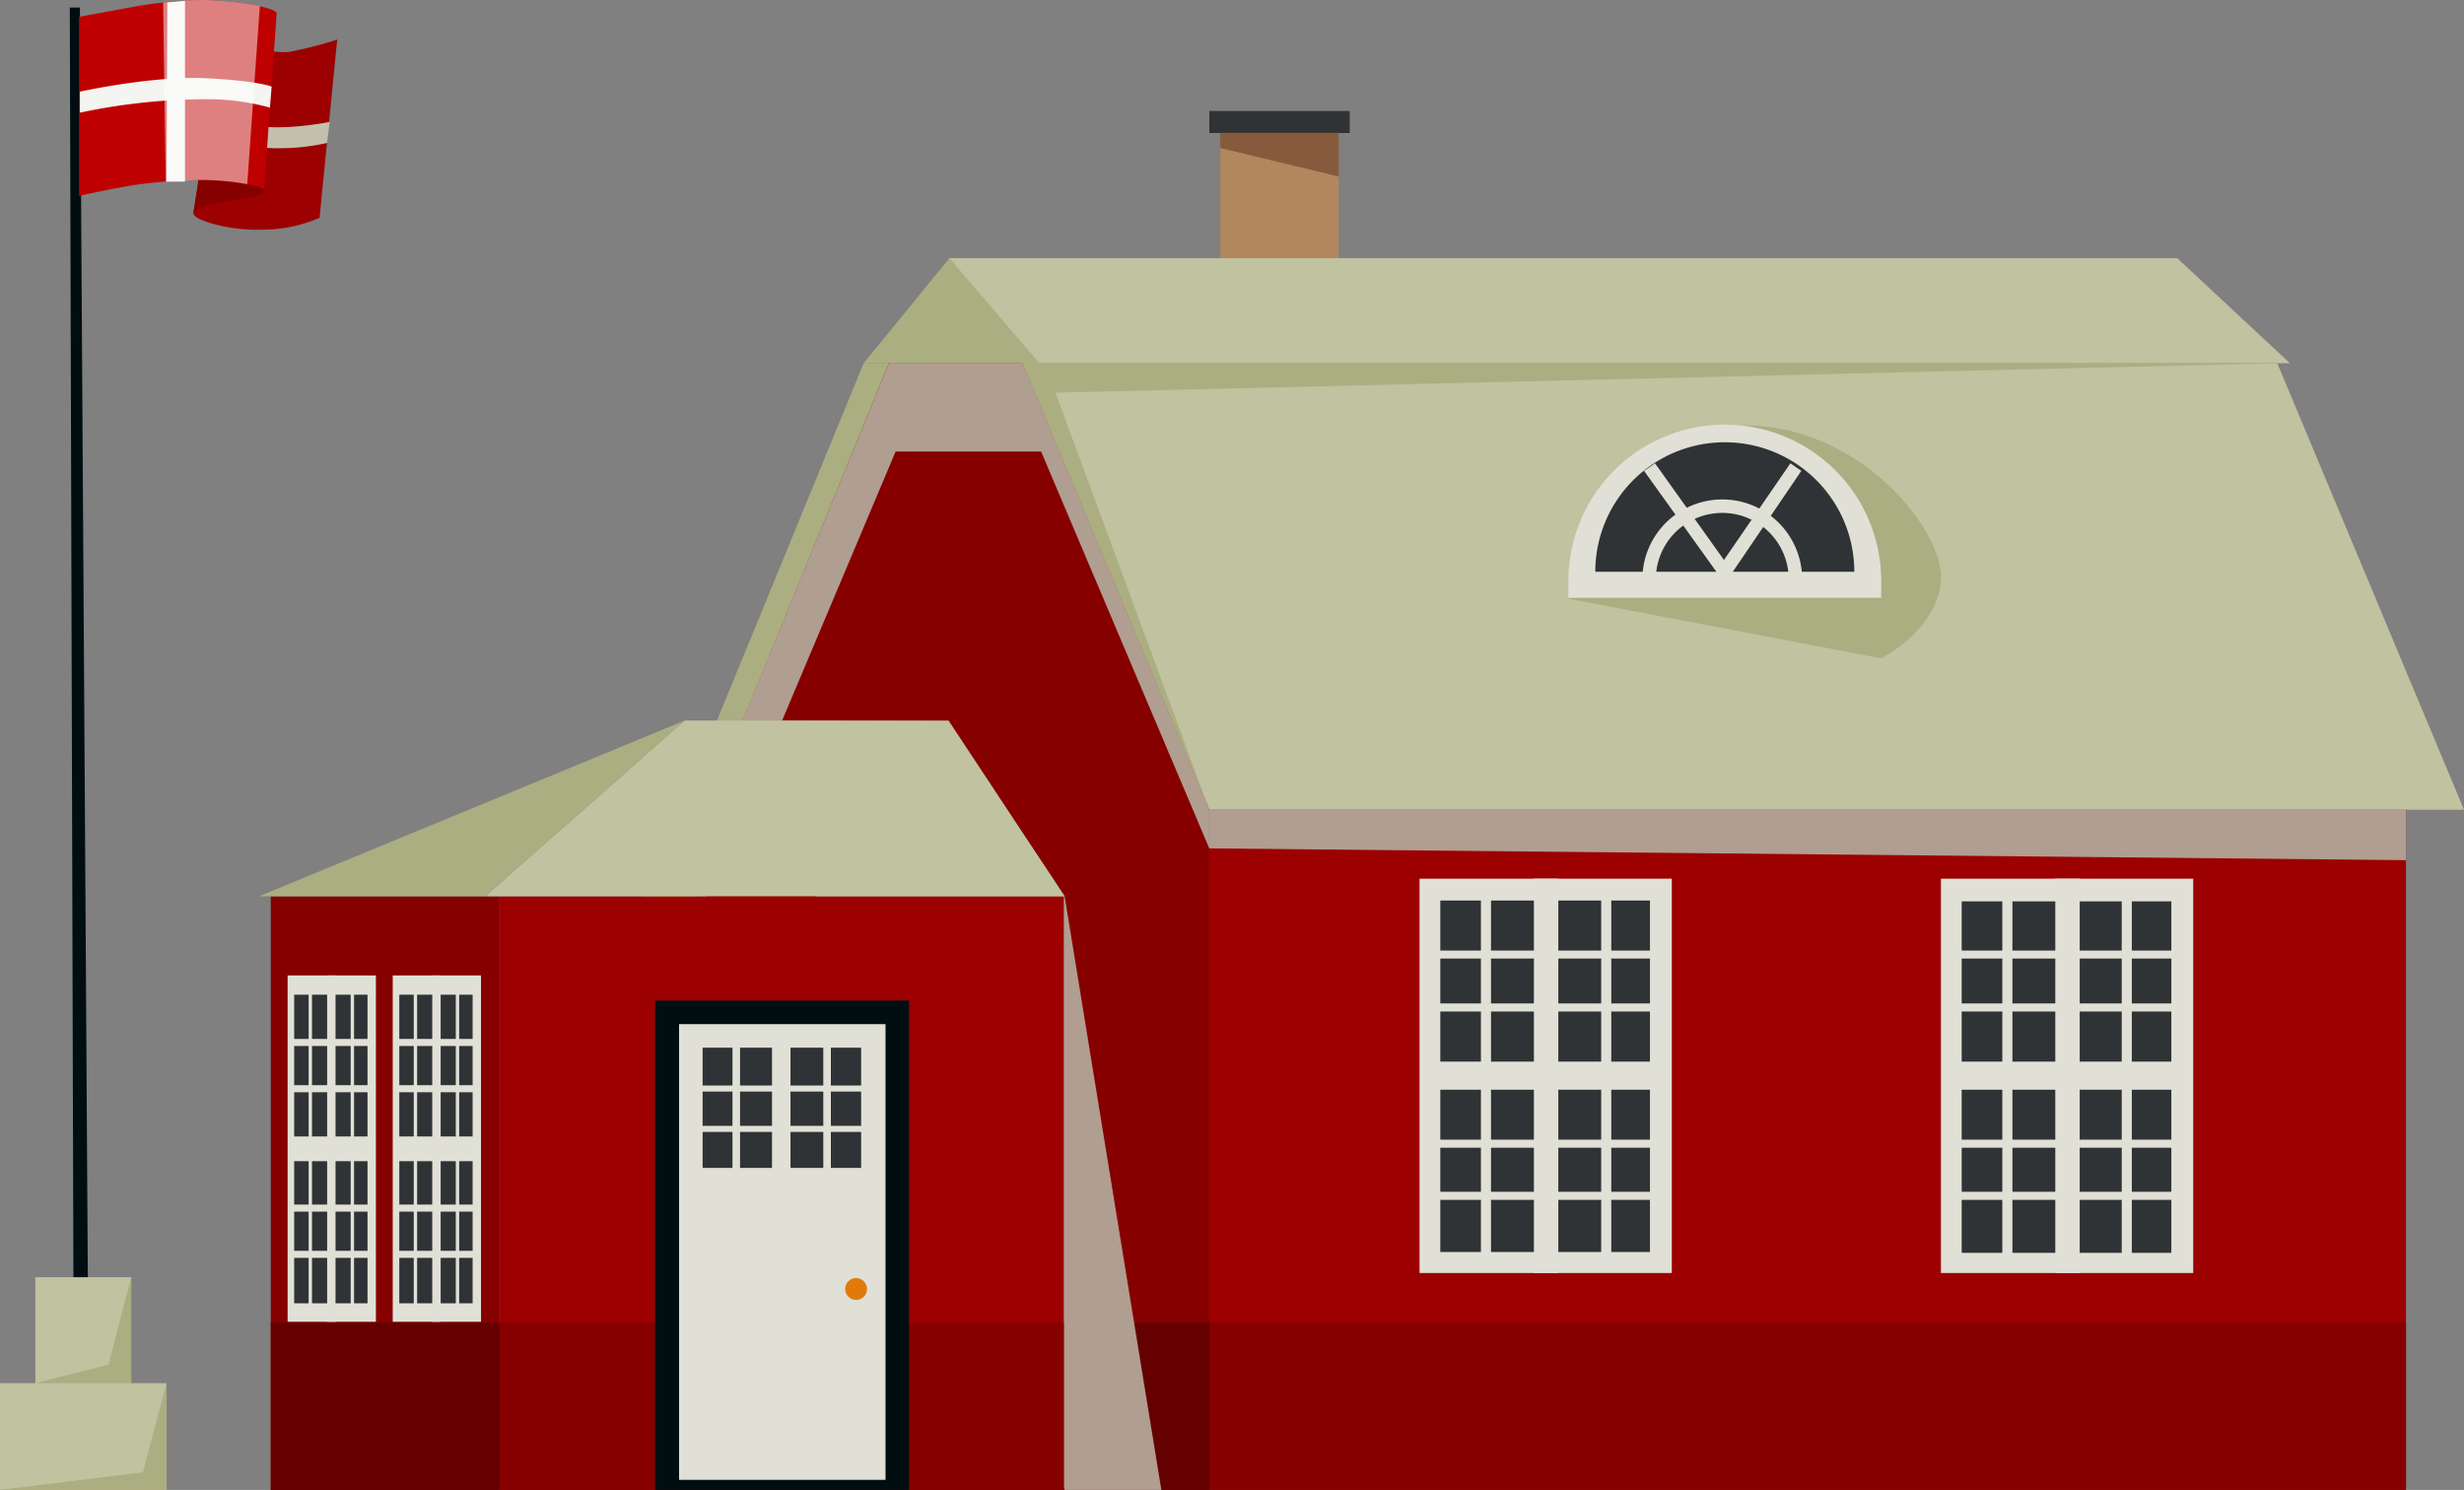 <svg xmlns="http://www.w3.org/2000/svg" viewBox="0 0 293 177.2"><rect x="0" y="0" width="293" height="177.2" fill="#808080" stroke="none"/><defs><style>.cls-1{isolation:isolate;}.cls-2{fill:#9c0000;}.cls-3{fill:#ff9c00;}.cls-4{fill:#c2c0ac;}.cls-5{fill:#010e11;}.cls-6{fill:#860000;}.cls-7{fill:#bf0000;}.cls-8{fill:#f4f4f0;}.cls-9{fill:#fff;opacity:0.5;mix-blend-mode:soft-light;}.cls-10{fill:#c0c2a0;}.cls-11{fill:#abae81;}.cls-12{fill:#b1875e;}.cls-13{fill:#303335;}.cls-14{fill:#865b3d;}.cls-15{fill:#650000;}.cls-16{fill:#e0e0d6;}.cls-17{fill:#b09e91;mix-blend-mode:multiply;}.cls-18{fill:#e2790b;}</style></defs><title>Zeichenfläche 1</title><g class="cls-1"><g id="Ebene_1" data-name="Ebene 1"><path class="cls-2" d="M40.1,4.7a44.6,44.6,0,0,1-5.9,1.5,25.5,25.5,0,0,1-3.9-.3L28.1,19.6a24,24,0,0,1-4-1.1L23,25.3c-.1.6,1.8,1.3,4,1.7h0a20.5,20.5,0,0,0,4.7.3A16.9,16.9,0,0,0,38,25.9ZM26.9,27h0Z"/><polygon class="cls-3" points="31.7 27.4 31.8 27.4 31.7 27.4 31.7 27.4"/><path class="cls-3" d="M29.5,27.3h0Z"/><path class="cls-3" d="M30.2,27.4h0Z"/><path class="cls-4" d="M39.2,14.5,38.9,17a25.9,25.9,0,0,1-8.3.5c-3.9-.6-5.3-1.5-5.3-1.5l.3-2.6a17.7,17.7,0,0,0,5.3,1.6C34.2,15.5,39.2,14.5,39.2,14.5Z"/><polygon class="cls-5" points="8.3 0.9 8.8 177.2 10.6 177 9.5 0.9 8.3 0.9"/><path class="cls-6" d="M24.1,18.2,23,25.3c1-1.5,8.5-1.5,8.4-2.7S24.1,18.2,24.1,18.2Z"/><path class="cls-7" d="M32.9,1.6c0-.3-.8-.6-2.6-1A47.6,47.6,0,0,0,24.4,0a50.2,50.2,0,0,0-7.9.7L9.4,2V23.3s3.5-.8,6.6-1.3a63.3,63.3,0,0,1,7.4-.6,31.7,31.7,0,0,1,6.5.6c1.5.3,1.5.6,1.5.6Z"/><path class="cls-8" d="M9.5,10.9S18.1,9,24.4,9.3s7.9,1,7.9,1l-.2,2.5a28,28,0,0,0-7.8-1A72.7,72.7,0,0,0,9.5,13.4Z"/><path class="cls-8" d="M19.8,21.6H22V.1L19.9.3Z"/><path class="cls-9" d="M30.3.6A47.6,47.6,0,0,0,24.4,0a44.7,44.7,0,0,0-5,.3l.3,21.3,3.8-.2a32.3,32.3,0,0,1,5.9.5L30.9.7Z"/><rect class="cls-10" x="4.2" y="151.9" width="11.4" height="25.36"/><rect class="cls-10" y="164.5" width="19.8" height="12.68"/><polygon class="cls-11" points="15.6 151.9 15.6 164.5 4.2 164.5 12.9 162.3 15.6 151.9"/><polygon class="cls-11" points="0 177.2 17 175.1 19.8 164.5 19.8 177.2 0 177.2"/><rect class="cls-12" x="145.1" y="14.6" width="14.1" height="22.85"/><rect class="cls-13" x="143.8" y="13.2" width="16.7" height="2.62"/><polygon class="cls-14" points="145.1 15.8 159.2 15.8 159.2 21 145.1 17.6 145.1 15.8"/><polygon class="cls-11" points="102.7 43.2 108.6 43.2 80.6 111.9 74.5 111.9 102.7 43.2"/><rect class="cls-2" x="143.8" y="96.3" width="142.3" height="80.87"/><polygon class="cls-6" points="84 177.2 143.8 177.2 143.8 96.3 122.1 43.2 105.7 43.2 84 96.3 84 177.2"/><rect class="cls-6" x="143.8" y="157.3" width="142.3" height="19.97"/><rect class="cls-15" x="126.6" y="157.3" width="17.2" height="19.97"/><polygon class="cls-10" points="121.6 43.2 270.8 43.2 293 96.3 143.8 96.3 121.6 43.2"/><polygon class="cls-10" points="258.9 30.7 112.9 30.7 121.6 43.2 272.3 43.2 258.9 30.7"/><rect class="cls-16" x="168.8" y="104.6" width="30" height="46.9" transform="translate(367.6 256) rotate(180)"/><rect class="cls-13" x="162.9" y="115.6" width="41.8" height="24.93" transform="translate(311.8 -55.8) rotate(90)"/><rect class="cls-16" x="182.5" y="104.6" width="2.9" height="46.9" transform="translate(367.8 256) rotate(180)"/><rect class="cls-16" x="170.4" y="126.4" width="27.1" height="3.34" transform="translate(367.8 256) rotate(180)"/><rect class="cls-16" x="190.4" y="105.5" width="1.2" height="44.96" transform="translate(382 256) rotate(180)"/><rect class="cls-16" x="176.1" y="105.7" width="1.2" height="44.96" transform="translate(353.4 256.3) rotate(180)"/><rect class="cls-16" x="170.1" y="113.1" width="27.4" height="0.95" transform="translate(367.6 227.1) rotate(180)"/><rect class="cls-16" x="170.1" y="119.3" width="27.4" height="0.96" transform="translate(367.6 239.6) rotate(180)"/><rect class="cls-16" x="170.1" y="135.5" width="27.4" height="0.96" transform="translate(367.6 272) rotate(180)"/><rect class="cls-16" x="170.1" y="141.8" width="27.4" height="0.96" transform="translate(367.6 284.5) rotate(180)"/><rect class="cls-16" x="230.7" y="104.6" width="30" height="46.9" transform="translate(491.5 256) rotate(180)"/><rect class="cls-13" x="224.9" y="115.6" width="41.8" height="24.93" transform="translate(373.8 -117.7) rotate(90)"/><rect class="cls-16" x="244.4" y="104.6" width="2.9" height="46.9" transform="translate(491.7 256) rotate(180)"/><rect class="cls-16" x="232.3" y="126.4" width="27.1" height="3.34" transform="translate(491.7 256) rotate(180)"/><rect class="cls-16" x="252.4" y="105.5" width="1.2" height="44.96" transform="translate(505.9 256) rotate(180)"/><rect class="cls-16" x="238" y="105.7" width="1.2" height="44.96" transform="translate(477.3 256.3) rotate(180)"/><rect class="cls-16" x="232" y="113.1" width="27.4" height="0.95" transform="translate(491.5 227.1) rotate(180)"/><rect class="cls-16" x="232" y="119.3" width="27.4" height="0.96" transform="translate(491.5 239.6) rotate(180)"/><rect class="cls-16" x="232" y="135.5" width="27.4" height="0.96" transform="translate(491.5 272) rotate(180)"/><rect class="cls-16" x="232" y="141.8" width="27.4" height="0.96" transform="translate(491.5 284.5) rotate(180)"/><polygon class="cls-11" points="102.7 43.2 112.9 30.7 123.6 43.2 102.7 43.2"/><polygon class="cls-17" points="138.1 177.2 126.6 106.6 112.7 85.8 93 85.7 106.5 53.7 123.8 53.7 143.8 100.9 143.8 96.3 121.6 43.2 105.7 43.2 88.3 85.7 126.6 177.2 138.1 177.2"/><rect class="cls-2" x="59.4" y="106.6" width="67.1" height="70.64"/><rect class="cls-6" x="32.2" y="106.6" width="27.2" height="70.64"/><rect class="cls-6" x="59.4" y="157.3" width="67.1" height="19.97"/><rect class="cls-15" x="32.2" y="157.3" width="27.2" height="19.97"/><polygon class="cls-10" points="81.4 85.7 112.8 85.7 126.6 106.6 57.7 106.6 81.4 85.7"/><polygon class="cls-11" points="30.8 106.6 81.4 85.7 57.7 106.6 30.8 106.6"/><rect class="cls-16" x="34.1" y="116.1" width="10.5" height="41.19" transform="translate(78.8 273.3) rotate(180)"/><rect class="cls-13" x="21" y="132.3" width="36.7" height="8.72" transform="translate(176 97.3) rotate(90)"/><rect class="cls-16" x="38.9" y="116.1" width="1" height="41.19" transform="translate(78.8 273.3) rotate(180)"/><rect class="cls-16" x="34.7" y="135.2" width="9.5" height="2.94" transform="translate(78.8 273.3) rotate(180)"/><rect class="cls-16" x="41.7" y="116.9" width="0.4" height="39.49" transform="translate(83.8 273.3) rotate(180)"/><rect class="cls-16" x="36.7" y="117" width="0.4" height="39.49" transform="translate(73.8 273.6) rotate(180)"/><rect class="cls-16" x="34.6" y="123.5" width="9.6" height="0.84" transform="translate(78.7 247.9) rotate(180)"/><rect class="cls-16" x="34.6" y="129" width="9.6" height="0.84" transform="translate(78.7 258.9) rotate(180)"/><rect class="cls-16" x="34.6" y="143.2" width="9.6" height="0.84" transform="translate(78.7 287.3) rotate(180)"/><rect class="cls-16" x="34.6" y="148.7" width="9.6" height="0.84" transform="translate(78.7 298.3) rotate(180)"/><rect class="cls-16" x="46.6" y="116.1" width="10.5" height="41.19" transform="translate(103.8 273.3) rotate(180)"/><rect class="cls-13" x="33.5" y="132.3" width="36.7" height="8.72" transform="translate(188.5 84.8) rotate(90)"/><rect class="cls-16" x="51.4" y="116.1" width="1" height="41.19" transform="translate(103.8 273.3) rotate(180)"/><rect class="cls-16" x="47.2" y="135.2" width="9.5" height="2.94" transform="translate(103.8 273.3) rotate(180)"/><rect class="cls-16" x="54.2" y="116.9" width="0.4" height="39.49" transform="translate(108.8 273.3) rotate(180)"/><rect class="cls-16" x="49.2" y="117" width="0.4" height="39.49" transform="translate(98.8 273.6) rotate(180)"/><rect class="cls-16" x="47.1" y="123.5" width="9.6" height="0.84" transform="translate(103.7 247.9) rotate(180)"/><rect class="cls-16" x="47.1" y="129" width="9.6" height="0.84" transform="translate(103.7 258.9) rotate(180)"/><rect class="cls-16" x="47.1" y="143.2" width="9.6" height="0.84" transform="translate(103.7 287.3) rotate(180)"/><rect class="cls-16" x="47.1" y="148.7" width="9.6" height="0.84" transform="translate(103.7 298.3) rotate(180)"/><polygon class="cls-17" points="286.1 96.3 143.8 96.3 143.8 100.9 286.1 102.3 286.1 96.3"/><polygon class="cls-11" points="121.6 43.2 270.8 43.2 125.5 46.7 143.8 96.3 121.6 43.2"/><path class="cls-11" d="M186.5,71.2l37.2,7.1s6.6-3.3,7.1-9.2-9.8-19-24.2-18.5S186.5,71.2,186.5,71.2Z"/><path class="cls-16" d="M205.1,50.5h0a18.6,18.6,0,0,0-18.6,18.6v2h37.2v-2A18.6,18.6,0,0,0,205.1,50.5Z"/><path class="cls-13" d="M189.7,68a15.4,15.4,0,0,1,30.8,0Z"/><polygon class="cls-16" points="205.1 69.4 195.5 56 196.8 55.1 205 66.6 212.9 55.1 214.2 56 205.1 69.4"/><path class="cls-16" d="M214.3,69.6h-1.6v-.7a7.9,7.9,0,0,0-15.8,0v.7h-1.6v-.7a9.5,9.5,0,1,1,19,0Z"/><rect class="cls-5" x="77.9" y="119" width="30.2" height="58.2"/><rect class="cls-16" x="65.9" y="136.6" width="54.2" height="24.55" transform="translate(241.9 55.9) rotate(90)"/><rect class="cls-16" x="81.6" y="122.7" width="22.7" height="18.13"/><rect class="cls-13" x="85.8" y="122.4" width="14.3" height="18.85" transform="translate(224.8 38.8) rotate(90)"/><rect class="cls-16" x="91.8" y="122.7" width="2.2" height="18.13"/><rect class="cls-16" x="87.1" y="123.4" width="0.9" height="16.67"/><rect class="cls-16" x="97.9" y="123.6" width="0.9" height="16.67"/><rect class="cls-16" x="82.6" y="129.1" width="20.7" height="0.72"/><rect class="cls-16" x="82.6" y="133.9" width="20.7" height="0.72"/><circle class="cls-18" cx="101.8" cy="153.3" r="1.3"/></g></g></svg>